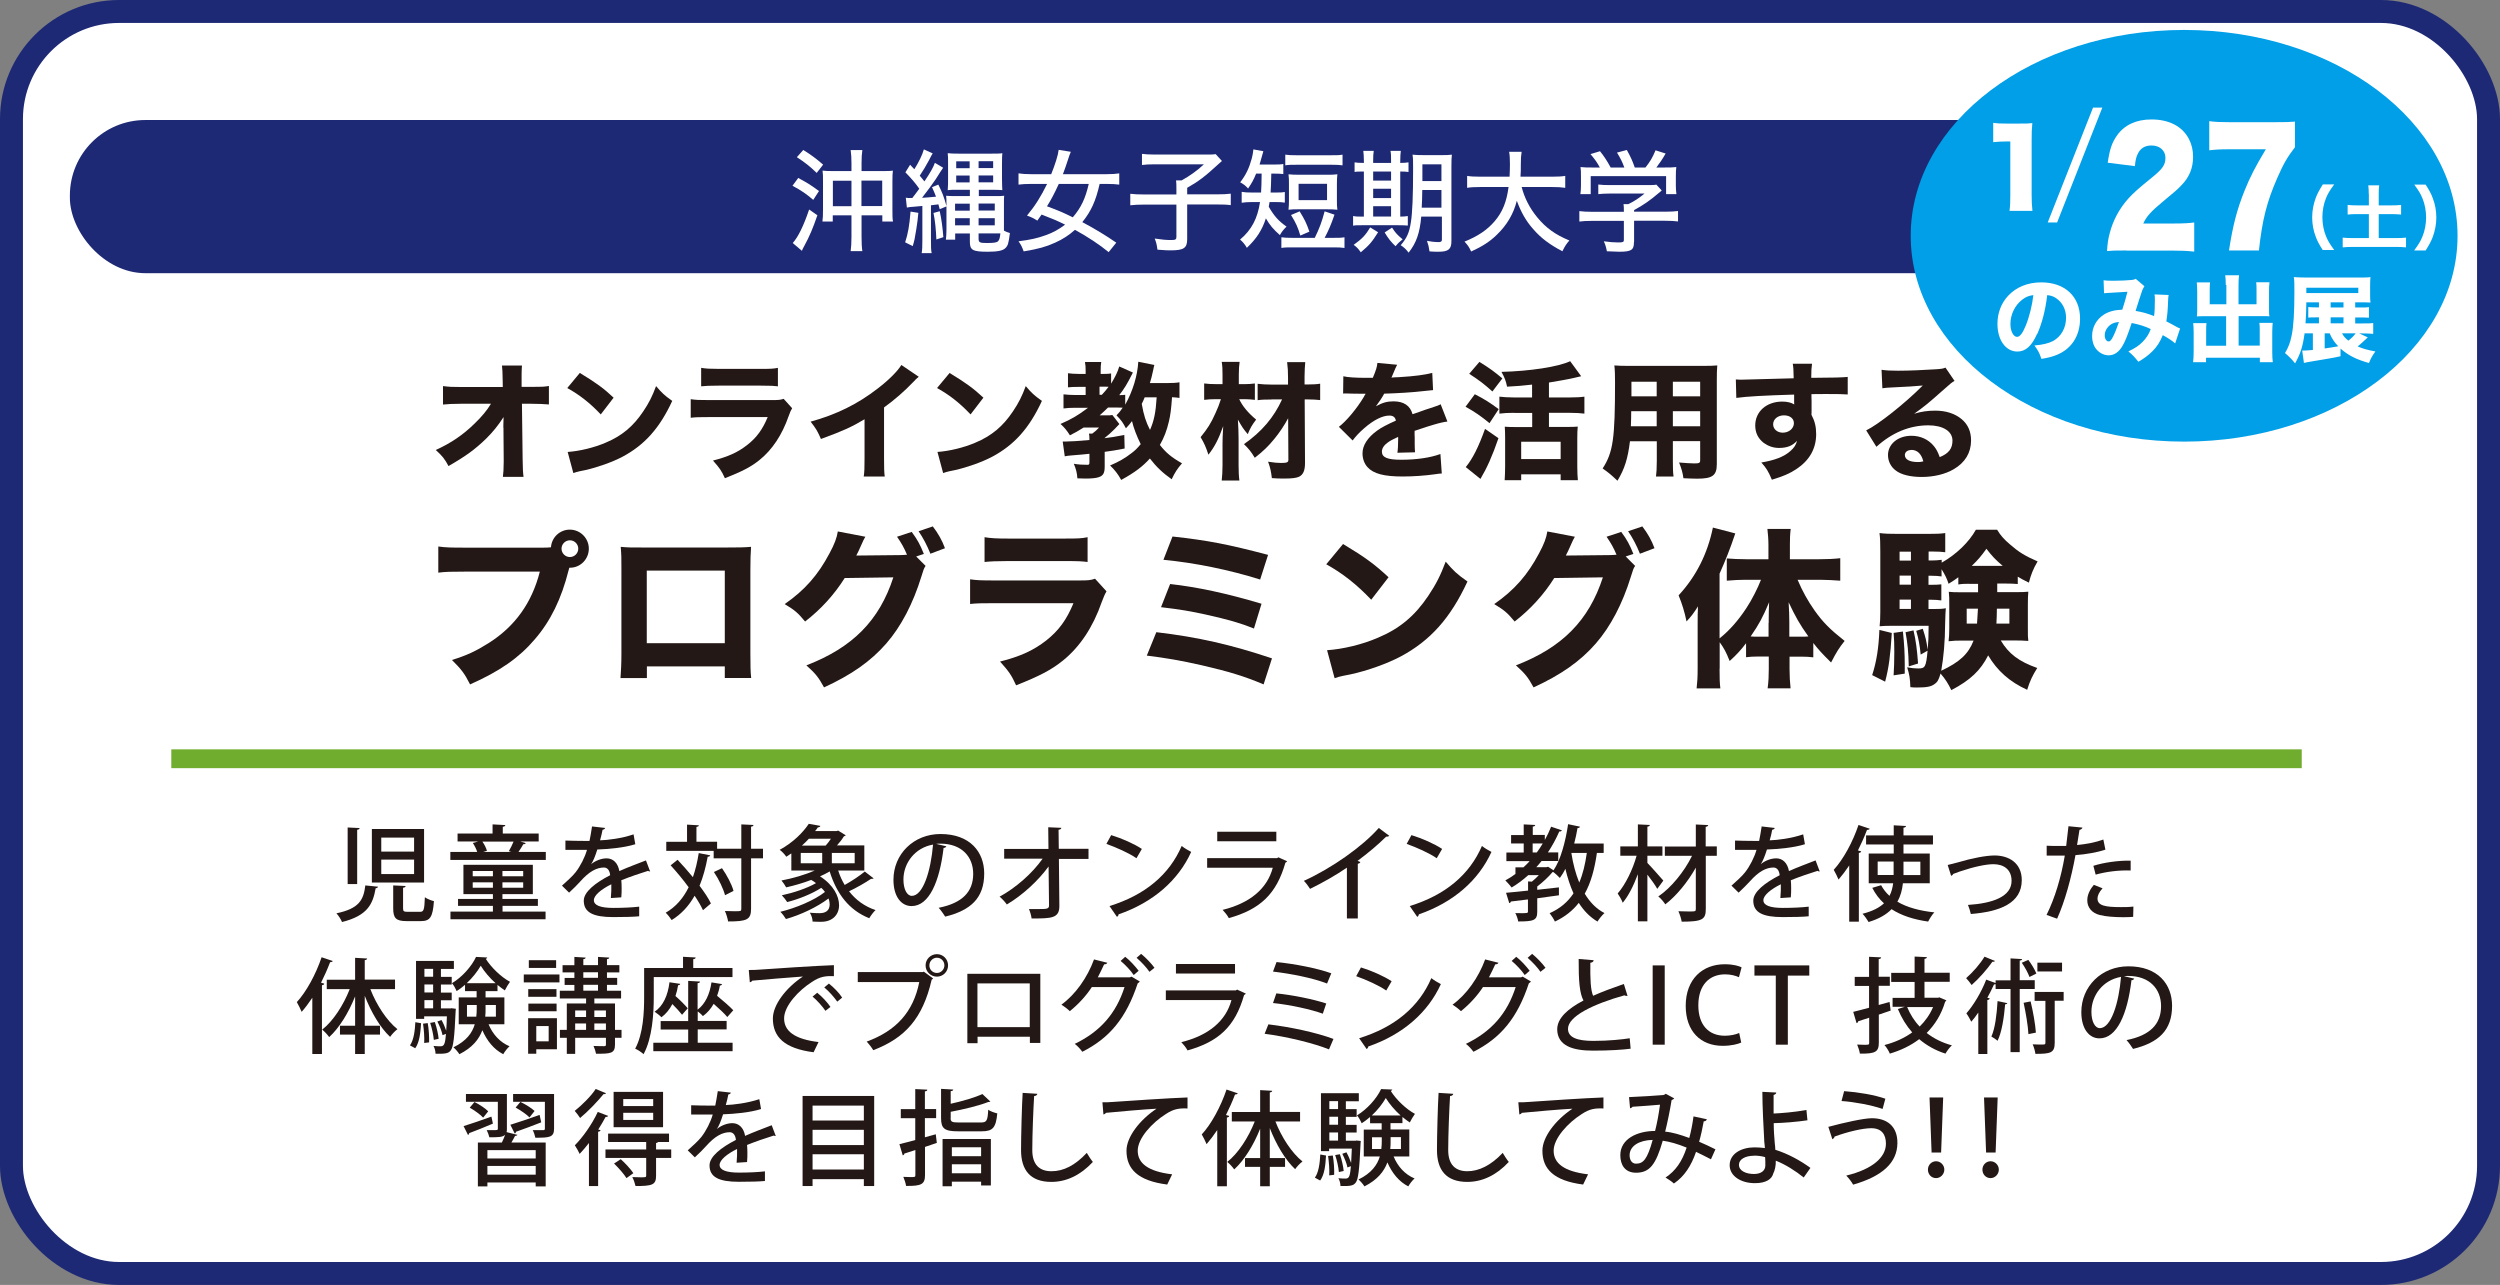 <?xml version="1.0" encoding="UTF-8"?><svg id="_レイヤー_2" xmlns="http://www.w3.org/2000/svg" viewBox="0 0 217.89 111.99"><rect x="0" y="0" width="217.89" height="111.99" fill="#808080" stroke="none"/><defs><style>.cls-1{fill:#1d2975;}.cls-1,.cls-2,.cls-3,.cls-4{stroke-width:0px;}.cls-2{fill:#231815;}.cls-3,.cls-5{fill:#fff;}.cls-6{fill:none;stroke:#70ac2e;stroke-width:1.64px;}.cls-5{stroke:#1d2975;stroke-width:2px;}.cls-4{fill:#009fe8;}</style></defs><g id="_参加団体"><rect class="cls-5" x="1" y="1" width="215.89" height="109.99" rx="9.38" ry="9.38"/><path class="cls-2" d="M43.87,37.29c0-.1,0-.42.02-.94-.46.71-.92,1.29-1.53,1.89-.96.93-1.77,1.52-3.27,2.38-.33-.62-.52-.86-1.11-1.4,1.32-.6,2.37-1.31,3.38-2.3.62-.6,1.07-1.13,1.43-1.73h-2.61c-.83.01-1.09.02-1.57.07v-1.61c.56.07.79.08,1.6.08h3.61s-.01-.6-.01-.6q-.01-.88-.06-1.27h1.74c-.02.32-.03.53-.03.83v1.03h.81c.99,0,1.14-.01,1.57-.08v1.61c-.39-.03-.9-.06-1.53-.06h-.82l.06,4.83c.01.83.03,1.19.08,1.54h-1.8c.04-.32.07-.69.07-1.29v-.24l-.02-2.59v-.16Z"/><path class="cls-2" d="M50.53,32.5c1.43.87,2.07,1.33,2.95,2.16l-1.12,1.46c-.92-.98-1.85-1.71-2.92-2.3l1.09-1.31ZM49.48,39.39c1.02-.07,2.29-.37,3.31-.81,1.41-.59,2.4-1.42,3.27-2.72.5-.74.8-1.34,1.12-2.21.52.61.72.8,1.41,1.29-1.1,2.38-2.41,3.84-4.34,4.87-.89.47-2.17.92-3.23,1.16q-.28.06-.49.1c-.26.06-.32.08-.56.16l-.49-1.82Z"/><path class="cls-2" d="M60.19,34.79c.48.07.69.08,1.68.08h5.35c.64,0,.76-.01,1.08-.11l.74.82c-.12.2-.17.31-.31.7-.57,1.63-1.42,2.91-2.52,3.8-.75.61-1.51,1-3.03,1.6-.3-.66-.46-.89-1.04-1.54,1.34-.34,2.19-.73,3.01-1.38.81-.64,1.31-1.33,1.76-2.41h-5.05c-.91,0-1.24.01-1.66.06v-1.61ZM61.12,32.06c.4.07.77.09,1.53.09h3.64c.9,0,1.11-.01,1.51-.09v1.61c-.38-.04-.54-.06-1.49-.06h-3.7c-.71,0-1.16.02-1.5.06v-1.61Z"/><path class="cls-2" d="M80.07,32.84c-.23.2-.26.22-.42.4-.84.88-1.69,1.61-2.6,2.27v4.38c0,.89.01,1.27.06,1.64h-1.83c.06-.42.07-.7.07-1.61v-3.38c-1.16.69-1.79.98-3.8,1.72-.3-.69-.43-.91-.9-1.51,2.24-.62,4.1-1.53,5.85-2.89.98-.75,1.72-1.5,2.06-2.05l1.52,1.03Z"/><path class="cls-2" d="M82.75,32.5c1.43.87,2.07,1.33,2.96,2.16l-1.12,1.46c-.92-.98-1.85-1.71-2.92-2.3l1.09-1.31ZM81.7,39.39c1.02-.07,2.29-.37,3.31-.81,1.41-.59,2.4-1.42,3.27-2.72.5-.74.8-1.34,1.12-2.21.52.61.72.8,1.41,1.29-1.1,2.38-2.41,3.84-4.34,4.87-.89.47-2.17.92-3.23,1.16q-.28.06-.49.1c-.25.06-.32.08-.55.16l-.49-1.82Z"/><path class="cls-2" d="M102.79,34.68c-.2-.03-.32-.04-.64-.06-.08,1.08-.13,1.51-.28,2.14-.18.77-.41,1.37-.78,2.02.51.66,1.02,1.09,1.93,1.6-.41.47-.63.81-.9,1.39-.76-.53-1.36-1.1-1.9-1.81-.64.71-1.32,1.22-2.5,1.87-.27-.5-.6-.92-.97-1.26.79-.34,1.31-.64,1.9-1.1.29-.22.49-.42.77-.76-.34-.68-.62-1.41-.76-2.01-.19.25-.28.37-.53.63-.26-.5-.4-.7-.82-1.13.26-.27.34-.38.54-.67-.2-.01-.29-.01-.44-.01h-.84c-.23.23-.46.44-.73.68h.51c.36,0,.47,0,.6-.03l.61.79s-.02.02-.07.07c-.01.01-.2.2-.34.36-.25.25-.53.51-.87.78v.02c.56-.07.89-.12,1.71-.28l.03,1.18c-.8.16-1.08.2-1.74.29v1.29c0,.56-.13.79-.52.92-.23.08-.63.12-1.13.12-.16,0-.34-.01-.73-.02-.03-.46-.11-.79-.31-1.27.4.07.77.09,1.18.09.14,0,.18-.03.18-.22v-.74q-.51.06-1.53.14c-.25.02-.44.04-.62.08l-.18-1.29h.3c.4,0,1.03-.04,2.03-.13,0-.3-.01-.4-.04-.56h.29c.26-.19.37-.29.59-.53h-1.34c-.46.29-.76.46-1.2.68-.28-.44-.47-.67-.82-.99.98-.43,1.46-.71,2.4-1.41h-1.1c-.39,0-.77.02-1.04.06v-1.23c.29.03.67.06,1.08.06h.85v-.71h-.62c-.41,0-.66.01-.92.04v-1.23c.24.03.56.06.94.06h.6v-.26c0-.33-.01-.53-.06-.78h1.42c-.04.22-.05.42-.05.79v.25h.28c.28,0,.46-.01.63-.04v.89c.34-.56.58-1.03.71-1.5l1.19.53c-.53,1.05-.71,1.34-1.19,1.97.28,0,.39-.01.52-.03v.86c.66-1.18,1.07-2.53,1.14-3.74l1.4.28c-.04.18-.07.24-.1.44-.13.59-.16.71-.29,1.14h1.44c.53,0,.87-.02,1.14-.07v1.39ZM96.03,34.41c.27-.29.38-.42.59-.7-.14-.01-.21-.01-.3-.01h-.49v.71h.2ZM99.77,34.62c-.09.22-.13.32-.26.58.17.97.36,1.57.72,2.27.36-.82.5-1.54.58-2.84h-1.04Z"/><path class="cls-2" d="M108,34.78c.29.62.77,1.2,1.48,1.79-.38.5-.5.72-.73,1.27-.37-.43-.52-.66-.86-1.27.04.7.06,1.11.06,1.67v2.3c0,.51.02.97.07,1.34h-1.54c.04-.37.07-.82.07-1.34v-1.86c0-.41.01-.68.06-1.54-.43,1.2-.76,1.81-1.29,2.49-.2-.63-.38-1.03-.68-1.53.61-.75.9-1.21,1.29-2.08.22-.48.32-.74.48-1.23h-.42c-.41,0-.73.02-1.04.06v-1.43c.32.04.61.06,1.1.06h.5v-.83c0-.46-.01-.76-.07-1.11h1.56c-.04.32-.07.62-.07,1.1v.84h.52c.32,0,.59-.02.88-.06v1.43c-.27-.03-.59-.06-.86-.06h-.49ZM110.82,34.82c-.54,0-.9.01-1.21.06v-1.43c.34.04.71.07,1.23.07h1.42v-.59c0-.56-.02-.9-.08-1.37h1.58c-.03.37-.06.75-.06,1.24v.71h.23c.49,0,.86-.02,1.13-.07v1.43c-.27-.03-.64-.06-1.13-.06h-.22l.03,5.53c0,.68-.16,1.03-.52,1.21-.24.11-.6.16-1.36.16-.38,0-.59-.01-1.01-.04-.07-.57-.13-.89-.33-1.43.49.08.84.11,1.13.11.53,0,.64-.06.64-.28l-.02-3.62c-.31.59-.77,1.28-1.21,1.81-.51.63-.97,1.07-1.7,1.64-.31-.52-.52-.78-.94-1.19,1.54-1.08,2.6-2.32,3.32-3.9h-.93Z"/><path class="cls-2" d="M117.06,32.79c.41.1,1.12.14,2.03.14h.56c.28-.67.36-.93.4-1.3l1.72.16q-.08.12-.41.92c-.04.1-.04.11-.09.2.17-.02.2-.02.69-.04,1.32-.08,2.23-.2,2.87-.37l.07,1.5q-.34.03-.88.09c-.81.1-2.25.19-3.38.22-.21.39-.37.62-.72,1.1.58-.32.98-.43,1.53-.43.9,0,1.46.38,1.66,1.12.1-.03.3-.1.59-.2.43-.16.49-.18.99-.34.63-.21.68-.22.87-.33l.59,1.51c-.32.04-.69.12-1.25.29q-.27.07-1.61.52v.37s.01.2.01.2v.56c0,.33.01.52.03.74l-1.54.04c.04-.21.07-.7.07-1.29,0-.01,0-.04-.01-.09-.46.21-.68.33-.89.48-.34.24-.52.52-.52.8,0,.51.48.71,1.69.71,1.34,0,2.54-.18,3.41-.5l.12,1.7c-.21.01-.25.01-.56.06-.93.13-1.92.2-2.85.2-1.63,0-2.55-.24-3.07-.82-.28-.31-.43-.74-.43-1.2,0-.69.44-1.38,1.29-1.99.37-.27.86-.52,1.62-.86-.06-.3-.24-.44-.57-.44-.6,0-1.36.38-2.19,1.1-.46.4-.73.7-1.01,1.07l-1.2-1.19c.62-.46,1.59-1.61,2.17-2.6.1-.19.11-.2.17-.28-.62,0-.71,0-1.03-.01-.21-.01-.39-.01-.42-.01-.1,0-.17,0-.19-.01h-.16s-.1,0-.17.01l.02-1.5Z"/><path class="cls-2" d="M128.54,34.36c.84.43,1.31.73,2.08,1.3l-.8,1.22c-.79-.64-1.26-.97-2.09-1.43l.81-1.09ZM130.6,38.19c-.54,1.57-1,2.59-1.57,3.55l-1.28-1.03c.6-.73,1.11-1.74,1.68-3.33l1.17.81ZM128.94,31.54c.96.6,1.24.81,2,1.44l-.87,1.14c-.71-.64-1.16-.99-2.02-1.54l.89-1.04ZM131.96,35.98c-.49,0-.9.02-1.28.07v-1.48c.36.04.73.07,1.27.07h1.58v-1.12c-.89.1-1.24.13-2.18.18-.11-.52-.21-.79-.49-1.29,2.47-.06,4.96-.44,5.99-.93l.96,1.31q-.21.06-.6.14c-.38.1-1.58.31-2.21.41v1.3h1.81c.54,0,.94-.02,1.28-.07v1.48c-.32-.04-.73-.07-1.28-.07h-1.81v1.23h1.61c.4,0,.71-.01.9-.03-.03.28-.04.61-.04.99v2.51c0,.45.02.87.05,1.17h-1.5v-.51h-3.44v.51h-1.44c.02-.3.04-.79.04-1.18v-2.54c0-.34-.01-.67-.03-.94.27.02.5.03.91.03h1.48v-1.23h-1.57ZM132.58,40.01h3.44v-1.51h-3.44v1.51Z"/><path class="cls-2" d="M145.8,40.16c0,.68.01,1.01.06,1.37h-1.53c.04-.34.07-.67.07-1.36v-1.71h-2.34c-.18,1.5-.47,2.42-1.09,3.44-.59-.56-.77-.7-1.29-1.07.91-1.41,1.08-2.58,1.08-7.51,0-.64-.01-1.05-.06-1.47.41.03.7.04,1.3.04h6.34c.67,0,.98-.01,1.33-.04-.03.36-.04.68-.04,1.33v7.28c0,.98-.38,1.26-1.7,1.26-.31,0-.87-.02-1.21-.04-.07-.5-.16-.82-.38-1.37.51.04.99.08,1.32.08.43,0,.52-.04.52-.27v-1.67h-2.38v1.7ZM142.17,35.84c0,.48-.01.72-.03,1.31h2.25v-1.31h-2.22ZM144.39,33.27h-2.2v1.27h2.2v-1.27ZM148.18,34.54v-1.27h-2.38v1.27h2.38ZM145.8,37.15h2.38v-1.31h-2.38v1.31Z"/><path class="cls-2" d="M151.26,33.07c.27.02.38.02.58.02.25,0,1.36-.03,4.49-.12-.02-.83-.02-.89-.08-1.27h1.68c-.06.48-.06.5-.07,1.23,1.88-.01,2.73-.03,3.18-.08v1.53c-.47-.03-.73-.04-1.92-.04-.59,0-.68,0-1.24.01v.26s.01.37.01.37v.91s-.01.12-.01.26c.29.55.41,1.04.41,1.68,0,1.28-.59,2.31-1.75,3.07-.56.37-1.12.61-2.11.91-.32-.75-.47-1-.92-1.5,1.18-.2,1.96-.5,2.51-.98.34-.29.52-.56.6-.91-.39.43-.87.62-1.57.62-.5,0-.94-.16-1.33-.44-.5-.39-.74-.89-.74-1.52,0-1.21.98-2.08,2.36-2.08.43,0,.79.09,1.04.25t-.01-.18v-.68c-2.64.08-4.09.16-5.04.29l-.04-1.6ZM154.54,36.98c0,.42.36.73.84.73.54,0,.97-.37.97-.83,0-.4-.34-.68-.87-.68s-.94.33-.94.78Z"/><path class="cls-2" d="M163.99,32.23c.41.06.78.08,1.44.08.96,0,2.33-.06,3.37-.13.43-.03.57-.06.76-.14l.79,1.16c-.23.13-.25.13-1.11.9-1.16,1.03-1.51,1.32-2.41,1.96.63-.19,1.19-.27,1.83-.27.94,0,1.72.25,2.32.75.54.46.81,1.07.81,1.84,0,1.08-.52,1.94-1.52,2.52-.74.43-1.72.67-2.79.67-.97,0-1.79-.2-2.25-.56-.43-.32-.68-.81-.68-1.35,0-.96.87-1.68,2.04-1.68.79,0,1.49.32,1.96.9.22.27.34.5.51.96.79-.32,1.11-.75,1.11-1.44,0-.81-.82-1.33-2.1-1.33-1.63,0-3.16.63-4.53,1.87l-.89-1.43c1.04-.5,3.37-2.34,4.93-3.91-.91.08-1.1.09-2.73.17-.36.02-.46.02-.79.07l-.07-1.58ZM166.58,39.22c-.33,0-.56.18-.56.44,0,.39.42.61,1.14.61.17,0,.21,0,.47-.06-.17-.66-.53-1-1.05-1Z"/><path class="cls-2" d="M47.38,47.73c.18,0,.36,0,.64-.03.06-.87.78-1.54,1.64-1.54.92,0,1.66.75,1.66,1.66s-.73,1.66-1.64,1.66h-.06l-.06.21c-.63,2.51-1.58,4.45-2.96,6.04-1.37,1.61-3.06,2.78-5.63,3.92-.49-.96-.73-1.28-1.58-2.13,1.3-.4,2.12-.79,3.21-1.48,2.3-1.46,3.76-3.51,4.45-6.22h-6.54c-1.22,0-1.7.01-2.31.09v-2.28c.64.09,1.1.1,2.34.1h6.83ZM48.94,47.82c0,.4.33.73.73.73s.73-.33.73-.73-.33-.73-.73-.73-.73.33-.73.73Z"/><path class="cls-2" d="M56.38,58.07v1.03h-2.3c.04-.58.08-1.21.08-2.1v-7.37c0-1.06,0-1.24-.06-1.97.61.06.85.06,2.15.06h6.97c1.25,0,1.63-.01,2.24-.06-.04.52-.06,1.18-.06,2.04v7.21c0,1.08.01,1.66.07,2.18h-2.3v-1.01h-6.79ZM63.17,49.73h-6.8v6.33h6.8v-6.33Z"/><path class="cls-2" d="M80.67,49.32c-.15.22-.19.36-.37.94-.72,2.34-1.76,4.34-3.06,5.83-1.34,1.54-3.04,2.73-5.42,3.82-.49-.9-.75-1.21-1.54-1.92,4.03-1.55,6.36-3.91,7.58-7.67l-4.24.06c-.91,1.45-2.07,2.72-3.45,3.79-.63-.76-.9-.99-1.78-1.52,1.75-1.21,2.92-2.55,3.91-4.43.43-.79.64-1.36.72-1.9l2.4.46c-.07.1-.22.4-.43.89-.13.3-.19.42-.36.75l3.88-.04c.16,0,.31-.02.54-.03-.25-.6-.48-1.01-.87-1.57l1.28-.42c.51.69.73,1.1,1.06,1.92l-.67.22.81.81ZM81.3,45.88c.48.63.81,1.22,1.06,1.9l-1.27.48c-.3-.75-.64-1.39-1.03-1.96l1.24-.42Z"/><path class="cls-2" d="M84.55,50.49c.64.09.93.1,2.25.1h7.19c.87,0,1.01-.01,1.45-.15l1,1.1c-.16.27-.22.42-.42.94-.76,2.19-1.91,3.91-3.39,5.1-1.02.82-2.03,1.34-4.07,2.15-.4-.88-.61-1.19-1.4-2.07,1.81-.46,2.94-.99,4.04-1.85,1.09-.87,1.76-1.79,2.36-3.24h-6.79c-1.22,0-1.67.01-2.22.07v-2.16ZM85.81,46.82c.54.09,1.03.12,2.06.12h4.89c1.21,0,1.49-.01,2.03-.12v2.16c-.51-.06-.73-.08-2-.08h-4.97c-.96,0-1.55.03-2.01.08v-2.16Z"/><path class="cls-2" d="M100.79,55.1c3.64.43,6.51,1.09,10.07,2.28l-.73,2.27c-1.64-.7-3.06-1.13-5.4-1.67-1.85-.42-3.09-.63-4.78-.84l.83-2.04ZM101.98,50.9c2.4.27,4.92.81,7.97,1.72l-.66,2.16c-1.19-.48-2.24-.78-4.21-1.22-1.27-.28-2.25-.45-3.89-.64l.79-2.01ZM102.19,46.76c3.09.34,4.8.67,8.33,1.6l-.69,2.15c-2.7-.85-5.7-1.46-8.43-1.72l.79-2.03Z"/><path class="cls-2" d="M117.05,47.41c1.93,1.16,2.78,1.79,3.97,2.9l-1.51,1.96c-1.24-1.31-2.49-2.3-3.92-3.09l1.46-1.76ZM115.65,56.67c1.37-.09,3.07-.49,4.45-1.09,1.89-.79,3.22-1.91,4.39-3.66.67-1,1.08-1.81,1.51-2.97.7.82.97,1.08,1.9,1.73-1.48,3.19-3.24,5.16-5.83,6.54-1.19.63-2.91,1.24-4.34,1.55q-.37.08-.66.13c-.34.07-.43.1-.75.21l-.66-2.45Z"/><path class="cls-2" d="M142.51,49.32c-.15.22-.19.36-.37.94-.72,2.34-1.76,4.34-3.06,5.83-1.34,1.54-3.04,2.73-5.42,3.82-.49-.9-.75-1.21-1.54-1.92,4.03-1.55,6.36-3.91,7.58-7.67l-4.24.06c-.91,1.45-2.07,2.72-3.45,3.79-.63-.76-.9-.99-1.78-1.52,1.75-1.21,2.92-2.55,3.91-4.43.43-.79.64-1.36.72-1.9l2.4.46c-.07.1-.22.4-.43.89-.13.3-.19.42-.36.75l3.88-.04c.16,0,.31-.02.54-.03-.25-.6-.48-1.01-.87-1.57l1.28-.42c.51.69.73,1.1,1.06,1.92l-.67.22.81.81ZM143.14,45.88c.48.63.81,1.22,1.06,1.9l-1.27.48c-.3-.75-.64-1.39-1.03-1.96l1.24-.42Z"/><path class="cls-2" d="M149.87,58.28c0,.79.01,1.24.07,1.72h-2.07c.06-.54.09-.96.09-1.73v-3.81c0-.82,0-1.01.03-1.61-.37.58-.58.87-1,1.31-.16-.81-.4-1.57-.69-2.27,1.54-1.67,2.52-3.63,2.99-5.91l1.95.51c-.43,1.3-.87,2.39-1.37,3.51v5.64c.87-.7,1.61-1.54,2.33-2.63.48-.72,1-1.75,1.28-2.48h-1.37c-.46,0-1.04.03-1.61.08v-1.94c.48.04,1.08.07,1.67.07h1.96v-1.24c0-.48-.04-.97-.09-1.4h2.03c-.06.48-.07.89-.07,1.4v1.24h2.58c.69,0,1.28-.03,1.81-.09v1.96c-.58-.04-1.19-.08-1.75-.08h-1.97c.42.99.89,1.84,1.49,2.69.72,1.01,1.31,1.61,2.61,2.64-.46.57-.73,1-1.18,1.88-.79-.78-1.1-1.12-1.55-1.7v1.25c-.33-.04-.61-.06-1.04-.06h-1.03v1.09c0,.58.03,1.13.09,1.67h-2c.08-.58.1-1.12.1-1.69v-1.08h-.98c-.37,0-.69.02-1,.06v-1.22c-.43.57-.82,1-1.43,1.55-.33-.82-.48-1.09-.87-1.64v2.3ZM154.15,54.31c0-.78.02-1.45.04-1.82-.57,1.34-.85,1.87-1.61,2.98.24.02.36.02.64.02h.92v-1.18ZM156.95,55.49c.3,0,.43,0,.66-.02-.76-1.06-1.13-1.73-1.72-2.98.04.73.06,1.16.06,1.75v1.25h1Z"/><path class="cls-2" d="M164.88,55.17c-.12,1.94-.25,3-.58,4.24l-1.13-.57c.37-1.12.57-2.36.63-3.94l1.09.27ZM174.07,51.61h1.52c.66,0,.88-.01,1.19-.04-.03.33-.04.69-.04,1.09v2.1c0,.63,0,.81.04,1.1-.43-.03-.75-.04-1.16-.04h-1.24c.69,1.16,1.57,1.83,3.18,2.4-.4.63-.64,1.12-.88,1.9-1.52-.69-2.61-1.66-3.4-3-.66,1.31-1.55,2.16-3.21,3.03-.27-.57-.52-.96-.94-1.45-.15.52-.25.73-.51.91-.31.24-.7.31-1.57.31-.16,0-.28,0-.55-.03-.02-.72-.09-1.15-.28-1.73.39.07.66.1.96.1.61,0,.69-.13.82-1.55l-.6.34c-.09-.87-.19-1.4-.39-2.07l.57-.18c.27.83.31,1.03.43,1.83.06-.72.08-1.12.08-2.09h-3.06c-.51,0-.9.01-1.21.04.04-.33.06-.73.06-1.24v-5.28c0-.78-.01-1.13-.07-1.6.51.06.85.07,1.58.07h2.7c.73,0,.98-.01,1.45-.07v1.67c-.33-.04-.61-.06-1.09-.06h-.36v.78h.24c.34,0,.58-.02.9-.06v.25c1.27-.72,2.37-1.78,2.98-2.87h1.85c.31.51.61.85,1.16,1.31.72.63,1.25.96,2.37,1.45-.39.66-.58,1.15-.76,1.85-.49-.24-.66-.33-.97-.52v.64c-.34-.03-.63-.04-1-.04h-.79v.73ZM165.85,55.04c.12,1.13.16,1.94.16,2.92v.75l-.97.15c.04-.82.06-1.18.06-2.04,0-.73-.01-.99-.06-1.66l.81-.12ZM166.55,48.08h-.99v.78h.99v-.78ZM166.55,50.17h-.99v.79h.99v-.79ZM165.56,52.26v.81h.99v-.81h-.99ZM166.77,54.93c.21.91.31,1.66.4,2.9l-.81.25c-.03-1.3-.1-1.97-.28-2.98l.69-.16ZM171.61,50.88c-.37,0-.64.01-.93.06v-.63c-.28.21-.43.31-.85.57-.16-.49-.31-.78-.61-1.27v.63c-.28-.04-.55-.06-.9-.06h-.24v.79h.21c.42,0,.61-.01.91-.04v1.4c-.3-.04-.6-.06-.91-.06h-.21v.81h.39c.58,0,.82-.01,1.12-.07-.03.28-.04.67-.06,1.36-.01,1.54-.13,2.9-.34,4.09,1.61-.76,2.36-1.45,2.82-2.63h-.99c-.49,0-.78.01-1.19.06.04-.37.06-.61.06-1.12v-2.1c0-.54,0-.7-.04-1.09.33.04.55.04,1.19.04h1.36v-.73h-.79ZM171.41,53.05v1.3h.9c.03-.42.04-.72.08-1.3h-.97ZM174.55,49.32c-.61-.52-.9-.81-1.42-1.49-.48.66-.7.93-1.28,1.49h2.7ZM174.04,53.05c-.01.58-.01.73-.04,1.3h1.13v-1.3h-1.09Z"/><path class="cls-2" d="M32.95,77.28c-.02.07-.09.13-.21.14-.24,1.36-.69,2.38-2.93,2.94-.09-.23-.32-.58-.49-.76,2-.41,2.37-1.19,2.52-2.43l1.1.11ZM30.3,72.12l1.04.05c0,.08-.06.13-.21.15v4.73h-.83v-4.94ZM32.41,72.25h4.55v4.67h-4.55v-4.67ZM33.23,73v1.22h2.86v-1.22h-2.86ZM33.23,74.92v1.26h2.86v-1.26h-2.86ZM34.27,77.17l1.08.05c0,.08-.07.14-.22.15v1.78c0,.27.05.32.41.32h1.07c.32,0,.38-.16.42-1.27.18.14.55.28.79.34-.1,1.39-.33,1.74-1.14,1.74h-1.25c-.93,0-1.16-.27-1.16-1.12v-2Z"/><path class="cls-2" d="M45.82,73.49c-.03.06-.1.09-.21.09-.11.2-.27.45-.42.67h2.38v.7h-8.32v-.7h2.34c-.07-.24-.23-.55-.38-.78l.47-.13h-1.8v-.69h3.05v-.8l1.11.06c0,.07-.06.13-.22.15v.59h3.13v.69h-1.6l.46.14ZM43.8,78.95v.5h3.75v.67h-8.29v-.67h3.7v-.5h-3.04v-.6h3.04v-.42h-2.57v-2.56h6.05v2.56h-2.65v.42h3.09v.6h-3.09ZM41.2,75.91v.46h1.76v-.46h-1.76ZM41.2,77.37h1.76v-.47h-1.76v.47ZM44.56,74.25c-.07-.03-.14-.05-.21-.07.14-.23.3-.56.41-.83h-2.72c.18.24.34.58.4.8l-.32.1h2.44ZM45.6,76.37v-.46h-1.81v.46h1.81ZM45.6,77.37v-.47h-1.81v.47h1.81Z"/><path class="cls-2" d="M56.68,75.95s-.04,0-.05,0c-.05,0-.11-.02-.15-.05-.68.21-1.62.53-2.33.82.02.2.03.42.03.68s0,.51-.03.81l-.91.06c.04-.39.05-.89.04-1.2-.85.42-1.52.95-1.52,1.39s.56.67,1.69.67c.83,0,1.68-.04,2.26-.11v.84c-.5.05-1.28.07-2.27.07-1.73,0-2.56-.4-2.56-1.43,0-.76.99-1.55,2.3-2.22-.04-.41-.23-.67-.54-.67-.63,0-1.29.34-2.06,1.21-.23.26-.58.61-.98.98l-.62-.61c.42-.38.9-.8,1.19-1.17.4-.51.81-1.3.99-1.95h-.42c-.36,0-1,0-1.46,0v-.81c.53.02,1.17.03,1.55.03h.55c.08-.4.15-.78.22-1.26l1.14.13c-.02.09-.1.14-.22.16-.06.33-.14.62-.22.92.67-.02,1.86-.16,2.92-.52l.15.86c-.99.31-2.3.42-3.31.46-.18.58-.37,1.04-.54,1.28h0c.36-.3.89-.51,1.35-.51.56,0,.99.4,1.11,1.11.73-.33,1.63-.66,2.32-.93l.35.93Z"/><path class="cls-2" d="M59.05,74.93c.43.46.9.98,1.34,1.52.22-.63.39-1.34.51-2.1l1,.2c-.02.07-.09.12-.22.12-.17.93-.4,1.77-.71,2.53.42.56.78,1.09.99,1.54l-.69.59c-.17-.37-.42-.8-.73-1.26-.5.88-1.15,1.6-2,2.12-.11-.18-.36-.49-.52-.64.88-.51,1.53-1.26,2-2.22-.49-.67-1.05-1.34-1.57-1.91l.61-.49ZM66.5,73.98v.83h-1.04v4.39c0,.96-.37,1.11-2,1.11-.04-.25-.16-.66-.28-.91.33,0,.62.02.86.02.53,0,.57,0,.57-.22v-4.39h-2.41v-.65h-4.13v-.79h1.81v-1.5l1.03.06c0,.07-.06.12-.21.14v1.29h1.8v.61h2.11v-2.12l1.06.05c0,.08-.06.13-.21.15v1.92h1.04ZM62.92,75.66c.43.61.87,1.44,1.01,1.99l-.74.37c-.14-.54-.54-1.39-.97-2.02l.7-.33Z"/><path class="cls-2" d="M73.06,75.89c.14.44.33.86.56,1.24.61-.34,1.31-.8,1.75-1.17l.78.6s-.14.06-.24.04c-.48.33-1.27.78-1.91,1.08.58.75,1.35,1.32,2.31,1.64-.18.16-.42.49-.55.71-1.76-.7-2.84-2.13-3.45-4.08-.25.15-.54.3-.84.43,1.17.75,1.66,1.73,1.66,2.52s-.54,1.44-1.55,1.44c-.22,0-.48,0-.76-.02,0-.23-.09-.55-.24-.77.32.03.63.04.85.04.53,0,.88-.23.88-.77,0-.15-.03-.33-.1-.51-1.02.77-2.47,1.44-3.71,1.79-.11-.19-.33-.48-.49-.63,1.35-.33,2.95-.99,3.89-1.73-.09-.13-.19-.24-.32-.36-.82.53-2,1-2.97,1.24-.11-.17-.32-.44-.47-.59,1-.21,2.2-.61,2.98-1.06-.13-.1-.26-.19-.42-.28-.7.27-1.47.49-2.18.65-.08-.15-.28-.45-.41-.6.96-.18,2.04-.49,2.91-.87h-2.05v-1.49c-.14.1-.29.2-.44.29-.13-.2-.39-.48-.58-.6,1.18-.64,2.05-1.53,2.54-2.27l1.01.18c-.03.08-.09.13-.22.13-.07.11-.15.22-.24.32h1.88l.13-.04.66.41c-.03.05-.09.08-.16.09-.14.24-.36.52-.6.79h2.38v2.19h-2.28ZM69.79,74.34v.9h1.87v-.9h-1.87ZM71.96,73.7c.16-.18.33-.39.46-.6h-1.92c-.18.2-.39.4-.61.6h2.08ZM74.49,75.24v-.9h-1.99v.9h1.99Z"/><path class="cls-2" d="M82.48,73.76c-.03.08-.12.14-.24.14-.35,2.96-1.27,5.07-2.79,5.07-.88,0-1.58-.8-1.58-2.29,0-2.24,1.76-3.99,4.1-3.99,2.59,0,3.81,1.58,3.81,3.44,0,2.14-1.17,3.21-3.4,3.76-.14-.21-.34-.52-.57-.77,2.07-.41,3.01-1.4,3.01-2.96,0-1.47-.98-2.63-2.86-2.63-.13,0-.24,0-.37.02l.89.21ZM81.32,73.61c-1.59.28-2.58,1.62-2.58,3.05,0,.86.32,1.42.73,1.42.98,0,1.66-2.18,1.85-4.47Z"/><path class="cls-2" d="M94.87,74.86h-2.58l.04,4.07c.02,1.12-.7,1.12-2.42,1.12-.03-.24-.13-.6-.23-.82.23,0,.5,0,.73,0,.82,0,1.02,0,1.02-.32l-.04-3.39c-.91,1.25-2.28,2.51-3.64,3.31-.15-.22-.41-.5-.63-.68,1.4-.76,2.84-2.02,3.75-3.31h-3.35v-.85h3.86l-.02-1.89,1.14.05c0,.09-.09.15-.24.17l.02,1.66h2.59v.85Z"/><path class="cls-2" d="M96.86,72.79c.92.28,2,.76,2.66,1.2l-.47.81c-.65-.45-1.73-.93-2.62-1.25l.42-.77ZM96.69,78.97c3.12-.96,5.23-2.75,6.3-5.24.26.21.57.38.83.52-1.12,2.47-3.31,4.4-6.33,5.44,0,.09-.07.18-.14.22l-.65-.94Z"/><path class="cls-2" d="M112.18,75.07c-.04.05-.08.09-.15.12-.78,2.75-2.22,4.07-4.93,4.83-.11-.22-.36-.53-.54-.72,2.36-.58,3.88-1.83,4.37-3.67h-5.72v-.84h6.1l.11-.07.77.35ZM111.24,73.32h-5.15v-.83h5.15v.83Z"/><path class="cls-2" d="M121.1,72.84s-.11.08-.2.08c-.03,0-.05,0-.09,0-.7.7-1.63,1.47-2.49,2.11.08.04.19.08.24.1-.02.07-.1.14-.22.15v4.77h-.95v-4.43c-.88.61-2.1,1.31-3.21,1.85-.13-.21-.36-.52-.54-.7,2.41-1.09,5.11-2.99,6.53-4.61l.92.69Z"/><path class="cls-2" d="M123.03,72.79c.92.28,2,.76,2.66,1.2l-.47.81c-.65-.45-1.73-.93-2.62-1.25l.42-.77ZM122.86,78.97c3.12-.96,5.23-2.75,6.3-5.24.26.21.57.38.83.52-1.12,2.47-3.31,4.4-6.33,5.44,0,.09-.07.18-.14.22l-.65-.94Z"/><path class="cls-2" d="M139.76,74.34h-.58c-.2,1.4-.52,2.58-1.06,3.55.44.73,1,1.32,1.72,1.69-.2.17-.47.51-.61.74-.67-.4-1.2-.95-1.63-1.63-.53.68-1.21,1.22-2.08,1.63-.09-.2-.32-.56-.46-.73.9-.4,1.58-.97,2.08-1.73-.29-.64-.52-1.35-.71-2.14-.14.3-.31.57-.48.8-.13-.14-.39-.39-.58-.52,0,0-.03,0-.05,0-.33.4-.85.89-1.34,1.26v.29c.61-.06,1.26-.14,1.89-.21v.69c-.62.09-1.27.18-1.89.26v1.17c0,.75-.3.85-1.66.85-.03-.22-.14-.52-.25-.73,1.1.03,1.1,0,1.1-.14v-1.05c-.56.07-1.08.14-1.48.18-.03.08-.08.14-.15.14l-.28-.9c.51-.04,1.18-.11,1.92-.19v-.8l.33.02c.21-.16.42-.37.61-.57h-.92c-.45.41-.93.77-1.45,1.08-.13-.16-.38-.46-.55-.62.3-.16.6-.35.88-.56v-.58h.7c.19-.17.37-.35.54-.54h-2.03v-.75h1.51v-.79h-1.1v-.73h1.1v-.93l1,.05c0,.07-.06.13-.21.14v.73h1.05v.44c.21-.37.39-.76.55-1.16l.94.32c-.03.07-.12.11-.23.1-.28.64-.61,1.25-.99,1.82h.9v.75h-1.45c-.15.19-.31.37-.46.54h.89l.13-.04.48.31c.62-.91,1.04-2.48,1.27-4.02l1.04.22c-.03.07-.09.12-.22.12-.08.45-.17.91-.29,1.35h2.57v.8ZM133.59,74.3h.35c.18-.25.36-.51.52-.79h-.88v.79ZM136.96,74.34v.04c.14.91.37,1.77.68,2.54.32-.74.52-1.6.66-2.58h-1.34Z"/><path class="cls-2" d="M143.58,75.21c.31.31,1.18,1.3,1.39,1.54l-.53.72c-.17-.32-.53-.81-.86-1.24v4.07h-.83v-4.11c-.36.98-.83,1.91-1.32,2.49-.09-.25-.3-.61-.44-.81.67-.76,1.32-2.09,1.65-3.29h-1.42v-.81h1.53v-1.92l1.04.05c0,.08-.06.13-.21.15v1.72h1.31v.81h-1.31v.61ZM149.63,73.78v.81h-.96v4.62c0,.91-.26,1.12-2.1,1.12-.04-.25-.17-.66-.29-.91.33,0,.66.02.91.02.59,0,.61,0,.61-.23v-3.59c-.7,1.25-1.7,2.47-2.66,3.2-.14-.22-.39-.52-.61-.69,1.11-.74,2.27-2.17,2.94-3.54h-2.37v-.81h2.7v-1.92l1.08.05c-.02.08-.07.14-.22.15v1.71h.96Z"/><path class="cls-2" d="M158.61,75.95s-.04,0-.05,0c-.05,0-.11-.02-.15-.05-.68.21-1.62.53-2.33.82.02.2.03.42.03.68s0,.51-.03.81l-.91.06c.04-.39.05-.89.04-1.2-.85.42-1.52.95-1.52,1.39s.56.67,1.69.67c.83,0,1.68-.04,2.26-.11v.84c-.5.05-1.28.07-2.27.07-1.73,0-2.56-.4-2.56-1.43,0-.76.99-1.55,2.3-2.22-.04-.41-.23-.67-.54-.67-.63,0-1.29.34-2.06,1.21-.24.26-.58.61-.98.98l-.62-.61c.42-.38.9-.8,1.19-1.17.4-.51.81-1.3.99-1.95h-.42c-.36,0-1,0-1.45,0v-.81c.53.02,1.17.03,1.55.03h.55c.08-.4.15-.78.22-1.26l1.14.13c-.02.09-.1.14-.22.16-.06.33-.13.62-.22.92.67-.02,1.86-.16,2.92-.52l.15.86c-.99.31-2.3.42-3.31.46-.18.58-.37,1.04-.54,1.28h0c.36-.3.88-.51,1.35-.51.56,0,.98.4,1.11,1.11.73-.33,1.63-.66,2.32-.93l.35.93Z"/><path class="cls-2" d="M161.17,75.43c-.3.45-.62.87-.93,1.23-.08-.21-.3-.64-.42-.85.82-.89,1.65-2.4,2.16-3.91l.98.33c-.04.07-.11.1-.24.1-.23.61-.5,1.21-.79,1.79l.28.08c0,.07-.07.12-.2.14v5.99h-.84v-4.9ZM168.19,76.98h-2.34c-.06.57-.2,1.11-.48,1.61.83.49,1.92.79,3.22.93-.19.19-.42.56-.54.8-1.28-.18-2.34-.53-3.19-1.08-.44.46-1.08.84-2,1.12-.11-.19-.35-.54-.53-.72.87-.22,1.46-.53,1.87-.91-.42-.38-.75-.82-1.02-1.35l.77-.23c.19.35.43.66.73.93.18-.34.27-.71.32-1.1h-2.13v-2.59h2.18v-.79h-2.41v-.79h2.41v-.88l1.07.06c0,.07-.07.13-.22.15v.67h2.57v.79h-2.57v.79h2.29v2.59ZM163.65,76.26h1.39v-1.17h-1.39v1.17ZM167.37,75.1h-1.47v1.17h1.47v-1.17Z"/><path class="cls-2" d="M169.75,75.39c.19-.04.5-.12.86-.22,1.24-.37,2.48-.61,3.23-.61,1.24,0,2.37.65,2.37,2.15,0,2.02-1.92,2.75-4.44,2.95-.04-.2-.17-.62-.25-.79,2.16-.14,3.8-.72,3.8-2.1,0-1.01-.71-1.45-1.58-1.45-.63,0-1.67.21-2.94.64-.19.07-.42.15-.57.21-.03.08-.1.14-.18.16l-.3-.95Z"/><path class="cls-2" d="M183.51,74.05c-.72.24-1.69.41-2.62.48-.36,1.98-.92,4.03-1.6,5.54l-.92-.33c.72-1.45,1.26-3.23,1.59-5.17-.13,0-.28,0-.41,0-.43,0-.85,0-1.17,0v-.86c.28.02.75.02,1.18.02.16,0,.33,0,.52,0,.07-.54.14-1.17.2-1.72l1.22.12c-.02.1-.14.18-.26.2-.05.36-.13.85-.21,1.32.8-.08,1.62-.23,2.29-.48l.18.89ZM185.91,79.91c-.27.02-.56.03-.86.03-.76,0-1.54-.06-2.04-.19-.72-.18-1.1-.69-1.09-1.3,0-.51.28-.99.57-1.33l.76.3c-.3.33-.44.64-.44.89,0,.63.68.75,2.05.75.36,0,.73,0,1.08-.05l-.02.89ZM182.45,75.46c.91-.29,2.2-.47,3.25-.45v.86c-.99-.04-2.14.1-3.05.36l-.2-.77Z"/><path class="cls-2" d="M29,83.76c-.04.07-.11.1-.23.1-.23.61-.5,1.21-.79,1.79l.28.08c0,.07-.07.12-.2.14v5.99h-.84v-4.9c-.3.45-.61.87-.93,1.23-.08-.21-.3-.64-.42-.85.82-.89,1.65-2.4,2.16-3.91l.98.33ZM34.42,86.21h-2.14c.53,1.37,1.43,2.75,2.36,3.49-.21.15-.49.45-.64.67-.86-.8-1.66-2.16-2.21-3.58v2.61h1.33v.77h-1.33v1.69h-.84v-1.69h-1.32v-.77h1.32v-2.56c-.57,1.43-1.38,2.75-2.26,3.55-.14-.2-.42-.51-.61-.65.95-.74,1.85-2.13,2.4-3.53h-2v-.82h2.47v-1.91l1.05.06c0,.07-.07.13-.21.14v1.7h2.64v.82Z"/><path class="cls-2" d="M36.7,89.17c-.05.83-.14,1.68-.51,2.19l-.46-.25c.33-.46.43-1.26.47-2.02l.5.09ZM39.32,87.87l.41.05c0,.06-.02.15-.02.23-.1,2.29-.2,3.11-.42,3.39-.13.18-.29.3-.94.3-.13,0-.25,0-.39,0,0-.21-.07-.5-.18-.68.28.03.52.03.64.03.33,0,.38-.32.45-1.08l-.3.11c-.06-.33-.26-.82-.45-1.19l.36-.13c.16.28.31.63.41.93h0c.02-.33.05-.74.06-1.25h-1.98v.22h-.71v-5.05h3.3v.7h-1.13v.69h.94v.67h-.94v.7h.94v.67h-.94v.71h.88ZM36.97,90.91c.03-.46-.02-1.15-.1-1.69l.41-.05c.1.54.13,1.23.12,1.68l-.42.05ZM37.75,84.44h-.76v.69h.76v-.69ZM37.75,86.5v-.7h-.76v.7h.76ZM36.99,87.17v.71h.76v-.71h-.76ZM37.9,89.08c.16.47.3,1.07.33,1.46l-.42.09c-.03-.4-.16-1.01-.32-1.48l.4-.07ZM43.96,89.27h-1.38c.36.87.99,1.57,1.83,1.92-.18.15-.42.46-.55.69-.82-.42-1.42-1.17-1.82-2.09-.29.79-.87,1.52-2,2.09-.11-.18-.35-.46-.52-.6,1.13-.55,1.64-1.26,1.86-2.01h-1.4v-2.34h1.56v-.55h-1.01v-.55c-.24.21-.48.39-.73.55-.09-.21-.25-.51-.41-.69.87-.51,1.72-1.47,2.1-2.29l.98.05c-.02.05-.06.1-.13.12.48.76,1.34,1.59,2.11,2-.15.2-.33.51-.45.75-.21-.14-.42-.3-.64-.48v.54h-1.04v.55h1.64v2.34ZM43.19,85.69c-.51-.46-.98-1.01-1.29-1.52-.28.49-.71,1.04-1.22,1.52h2.51ZM40.7,88.61h.81c.03-.23.04-.48.04-.71v-.31h-.85v1.02ZM43.22,87.59h-.9v.32c0,.24,0,.47-.03.7h.93v-1.02Z"/><path class="cls-2" d="M45.65,85.62v-.69h3.11v.69h-3.11ZM48.54,88.74v2.71h-1.8v.39h-.71v-3.1h2.51ZM48.5,86.21v.67h-2.46v-.67h2.46ZM46.05,88.14v-.67h2.46v.67h-2.46ZM48.47,83.69v.67h-2.38v-.67h2.38ZM47.82,89.43h-1.08v1.33h1.08v-1.33ZM54.17,89.76v.69h-.57v.59c0,.79-.39.8-1.65.8-.04-.2-.13-.48-.22-.68.41.02.81.02.93.02.13,0,.15-.05.15-.15v-.58h-2.68v1.4h-.73v-1.4h-.6v-.69h.6v-2.3h1.68v-.44h-2.29v-.67h1.27v-.51h-.85v-.61h.85v-.48h-1.03v-.63h1.03v-.72l.98.06c0,.07-.06.12-.2.14v.52h1.28v-.72l.98.06c0,.07-.06.12-.2.14v.52h1.08v.63h-1.08v.48h.89v.61h-.89v.51h1.23v.67h-2.33v.44h1.8v2.3h.57ZM51.08,88.07h-.95v.57h.95v-.57ZM50.13,89.2v.56h.95v-.56h-.95ZM50.84,84.74v.48h1.28v-.48h-1.28ZM50.84,85.83v.51h1.28v-.51h-1.28ZM52.81,88.07h-1.01v.57h1.01v-.57ZM51.8,89.76h1.01v-.56h-1.01v.56Z"/><path class="cls-2" d="M56.98,85.16v1.73c0,1.43-.12,3.58-.89,4.99-.15-.15-.52-.4-.73-.48.71-1.32.78-3.19.78-4.52v-2.51h3.39v-.98l1.1.06c0,.08-.06.13-.21.15v.77h3.42v.79h-6.86ZM60.81,89.73v1.15h3.04v.74h-6.91v-.74h3.04v-1.15h-2.4v-.74h2.4v-3.5l1.03.06c0,.07-.06.13-.21.14v2.31c.67-.5,1.06-1.36,1.21-2.38l.92.15c-.02.07-.07.12-.19.13-.05.31-.14.61-.24.89.51.42,1.09.92,1.41,1.26l-.52.59c-.26-.31-.73-.75-1.19-1.15-.24.43-.56.8-.94,1.07-.09-.12-.29-.29-.45-.41v.83h2.52v.74h-2.52ZM59.45,88.45c-.19-.25-.51-.6-.85-.94-.24.47-.56.86-.95,1.15-.13-.14-.42-.37-.6-.48.75-.5,1.16-1.43,1.3-2.57l.94.14c-.02.07-.07.11-.19.12-.05.33-.13.64-.23.94.4.35.84.79,1.07,1.07l-.5.57Z"/><path class="cls-2" d="M65.27,84.54c.27,0,.66,0,.91-.03.92-.07,5.15-.35,6.5-.39v.96c-.73-.03-1.21.03-1.91.5-1.17.74-2.43,2.09-2.43,3.18s.89,1.81,3,2.06l-.43.89c-2.58-.33-3.55-1.36-3.55-2.94,0-1.18,1.13-2.67,2.62-3.66-1.06.08-3.42.26-4.41.36-.03.06-.14.13-.22.14l-.09-1.08ZM71.22,86.52c.41.32.9.85,1.16,1.24l-.44.34c-.23-.36-.77-.96-1.12-1.24l.41-.34ZM72.24,85.72c.42.33.91.83,1.16,1.23l-.43.35c-.23-.34-.73-.92-1.13-1.24l.41-.34Z"/><path class="cls-2" d="M74.76,84.72h5.69l.06-.04.82.6s-.08.08-.13.11c-.78,3.38-2.32,5.08-5.09,6.14-.13-.22-.39-.56-.57-.75,2.54-.93,4.06-2.56,4.58-5.19h-5.36v-.87ZM81.66,83.16c.54,0,.97.44.97.98s-.43.98-.97.98-.99-.43-.99-.98.45-.98.99-.98ZM82.31,84.14c0-.37-.29-.67-.65-.67s-.66.3-.66.67.29.66.66.66.65-.32.65-.66Z"/><path class="cls-2" d="M90.67,84.87v6.03h-.91v-.54h-4.56v.56h-.89v-6.05h6.37ZM89.75,89.52v-3.81h-4.56v3.81h4.56Z"/><path class="cls-2" d="M99.32,85.56c-.03.06-.11.11-.16.14-1.01,3.05-2.46,4.77-4.83,5.97-.15-.21-.41-.51-.66-.69,2.22-1.07,3.6-2.64,4.34-4.95h-2.85c-.49.75-1.16,1.49-1.92,2.1-.17-.17-.49-.42-.73-.57,1.21-.87,2.26-2.35,2.84-3.94l1.16.29c-.04.1-.15.14-.28.14-.16.36-.38.8-.55,1.13h2.8l.14-.06.73.43ZM98.07,83.39c.42.32.9.86,1.17,1.22l-.43.37c-.25-.38-.76-.92-1.14-1.23l.4-.36ZM99.45,83.13c.41.33.9.84,1.17,1.22l-.44.35c-.23-.35-.72-.88-1.12-1.22l.4-.35Z"/><path class="cls-2" d="M108.58,86.6c-.04.05-.08.09-.15.12-.78,2.75-2.22,4.07-4.93,4.83-.11-.22-.36-.53-.54-.72,2.36-.58,3.88-1.83,4.37-3.67h-5.72v-.84h6.1l.11-.07.77.35ZM107.64,84.85h-5.15v-.83h5.15v.83Z"/><path class="cls-2" d="M110.56,89.28c1.93.23,4.19.72,5.66,1.27l-.39.91c-1.31-.53-3.67-1.11-5.61-1.36l.33-.83ZM111.26,83.85c1.54.15,3.56.54,4.77.98l-.37.89c-1.26-.49-3.17-.86-4.71-1.04l.31-.84ZM111.25,86.58c1.4.14,3.23.51,4.34.88l-.3.89c-1.04-.38-2.88-.78-4.34-.93l.29-.84Z"/><path class="cls-2" d="M118.62,84.32c.92.28,2,.76,2.67,1.2l-.47.81c-.65-.45-1.72-.93-2.62-1.25l.42-.77ZM118.45,90.49c3.12-.96,5.23-2.75,6.3-5.24.26.21.57.38.83.52-1.12,2.47-3.31,4.4-6.33,5.44,0,.09-.07.18-.14.22l-.65-.94Z"/><path class="cls-2" d="M133.41,85.56c-.03.06-.11.11-.16.14-1.01,3.05-2.46,4.77-4.83,5.97-.15-.21-.41-.51-.66-.69,2.22-1.07,3.6-2.64,4.34-4.95h-2.85c-.49.75-1.16,1.49-1.92,2.1-.17-.17-.49-.42-.73-.57,1.21-.87,2.26-2.35,2.84-3.94l1.16.29c-.04.1-.15.14-.28.14-.16.36-.38.8-.55,1.13h2.8l.14-.06.73.43ZM132.15,83.39c.42.32.9.86,1.17,1.22l-.43.37c-.25-.38-.76-.92-1.14-1.23l.4-.36ZM133.53,83.13c.41.33.9.84,1.17,1.22l-.44.35c-.23-.35-.72-.88-1.12-1.22l.4-.35Z"/><path class="cls-2" d="M141.86,86.8s-.05,0-.08,0c-.07,0-.14-.02-.21-.05-2.7.76-4.92,1.83-4.91,2.92,0,.77.84,1.05,2.21,1.05s2.54-.13,3.17-.23l.08.91c-.65.09-1.82.17-3.29.17-1.75,0-3.09-.42-3.11-1.85,0-.97.9-1.79,2.29-2.52-.33-.61-.43-1.64-.42-3.62l1.31.11c-.02.12-.1.2-.29.22-.02,1.43.02,2.37.24,2.88.8-.36,1.73-.7,2.68-1.03l.32,1.04Z"/><path class="cls-2" d="M144.04,84.14h1.05v6.91h-1.05v-6.91Z"/><path class="cls-2" d="M151.77,90.86c-.29.14-.88.29-1.63.29-1.92,0-3.22-1.27-3.22-3.48,0-2.35,1.48-3.63,3.4-3.63.79,0,1.28.17,1.47.27l-.23.86c-.29-.13-.7-.25-1.21-.25-1.34,0-2.33.9-2.33,2.7,0,1.7.89,2.65,2.31,2.65.47,0,.95-.1,1.25-.24l.18.84Z"/><path class="cls-2" d="M157.69,85.03h-1.87v6.02h-1.05v-6.02h-1.86v-.89h4.78v.89Z"/><path class="cls-2" d="M164.69,87.34l.09.74c-.34.12-.7.23-1.03.35v2.45c0,.79-.29.97-1.65.95-.03-.22-.14-.56-.24-.79.23,0,.45.02.62.02.39,0,.43,0,.43-.18v-2.18c-.36.12-.69.23-.96.31,0,.08-.06.14-.14.16l-.29-.98c.38-.09.86-.22,1.38-.36v-1.9h-1.25v-.79h1.25v-1.75l1.05.05c0,.08-.06.13-.21.15v1.54h.97v.79h-.97v1.67l.94-.26ZM169.08,86.95l.56.24c-.03.05-.06.09-.11.12-.33,1.11-.89,2-1.61,2.72.62.48,1.35.85,2.2,1.08-.19.16-.44.5-.56.72-.88-.28-1.64-.71-2.29-1.26-.75.57-1.62.98-2.56,1.26-.09-.23-.3-.57-.47-.75.88-.22,1.71-.59,2.42-1.1-.51-.58-.93-1.26-1.25-2.04l.6-.19h-1.06v-.78h1.92v-1.39h-2.04v-.79h2.04v-1.42l1.07.05c0,.08-.07.13-.21.15v1.21h2.2v.79h-2.2v1.39h1.18l.14-.04ZM166.22,87.77c.26.63.62,1.21,1.09,1.7.49-.48.89-1.04,1.17-1.7h-2.27Z"/><path class="cls-2" d="M173.88,83.75c-.04.05-.11.09-.23.07-.42.61-1.17,1.47-1.81,2.03-.11-.16-.33-.45-.48-.6.57-.49,1.25-1.27,1.6-1.87l.91.37ZM177.34,86.2h-1.31v5.5h-.8v-5.5h-1.3v-.42s-.08.02-.14.02c-.17.38-.37.77-.58,1.16l.21.06c-.02.07-.08.12-.21.14v4.7h-.79v-3.61c-.2.3-.41.57-.61.8-.09-.18-.3-.56-.43-.73.61-.69,1.31-1.84,1.73-2.94l.82.3v-.24h1.3v-1.91l1.01.06c0,.06-.07.12-.21.13v1.71h1.31v.78ZM174.95,87.43c-.02.06-.08.1-.19.1-.1,1.17-.29,2.43-.66,3.18-.13-.11-.38-.29-.54-.37.32-.69.47-1.91.54-3.09l.85.18ZM176.78,83.66c.28.37.58.87.7,1.19l-.6.3c-.12-.34-.4-.86-.67-1.24l.57-.25ZM176.98,87.28c.21.87.41,1.97.46,2.72l-.65.13c-.04-.74-.23-1.86-.42-2.73l.61-.12ZM179.86,86.44v.78h-.78v3.67c0,.88-.37.96-1.68.96-.03-.23-.13-.59-.24-.83.25,0,.49.02.67.02.4,0,.44,0,.44-.16v-3.65h-.94v-.78h2.53ZM179.72,83.9v.77h-2.15v-.77h2.15Z"/><path class="cls-2" d="M186.01,85.29c-.03.08-.12.14-.24.14-.35,2.96-1.27,5.07-2.79,5.07-.88,0-1.58-.8-1.58-2.29,0-2.24,1.76-3.99,4.1-3.99,2.59,0,3.81,1.58,3.81,3.44,0,2.14-1.17,3.21-3.4,3.76-.14-.21-.34-.52-.57-.77,2.07-.41,3.01-1.4,3.01-2.96,0-1.47-.98-2.63-2.86-2.63-.13,0-.24,0-.37.02l.89.21ZM184.86,85.14c-1.59.28-2.58,1.62-2.58,3.05,0,.86.32,1.42.73,1.42.98,0,1.66-2.18,1.85-4.47Z"/><path class="cls-2" d="M40.4,98.15c.62-.19,1.54-.51,2.43-.83l.13.61c-.76.32-1.54.64-2.07.83,0,.07-.04.13-.1.16l-.39-.78ZM44.18,98.37c0,.12,0,.22-.03.3l.95.24c-.03.05-.1.09-.21.09-.08.17-.2.38-.32.58h2.99v3.82h-.87v-.34h-4.21v.34h-.83v-3.82h2.09c.1-.21.21-.46.29-.68-.22.22-.6.22-1.38.22-.04-.19-.14-.44-.23-.62.19,0,.37,0,.51,0,.42,0,.46,0,.46-.13v-2.34h-2.78v-.68h3.57v3.02ZM41.36,96.05c.42.21.95.55,1.19.81l-.44.55c-.24-.27-.75-.63-1.17-.87l.42-.5ZM46.69,100.97v-.73h-4.21v.73h4.21ZM42.48,102.38h4.21v-.76h-4.21v.76ZM47.17,97.82c-.8.31-1.64.63-2.2.82,0,.07-.05.14-.11.15l-.38-.76c.65-.2,1.61-.52,2.55-.86l.14.64ZM48.29,95.36v3.01c0,.76-.4.79-1.63.79-.04-.2-.13-.48-.23-.66.39,0,.79,0,.91,0,.12,0,.15-.04.15-.14v-2.33h-2.77v-.68h3.58ZM45.36,96.04c.42.2.97.53,1.23.79l-.44.56c-.25-.26-.78-.62-1.21-.86l.42-.5Z"/><path class="cls-2" d="M51.33,99.62c-.27.34-.54.67-.81.95-.08-.18-.3-.58-.42-.75.69-.69,1.5-1.83,2-2.91l.91.35c-.04.06-.11.09-.23.09-.19.36-.41.73-.64,1.09l.21.07c-.03.05-.09.12-.22.13v4.73h-.8v-3.76ZM52.82,95.28c-.04.07-.13.09-.22.08-.5.62-1.34,1.5-2.04,2.08-.11-.17-.33-.47-.47-.62.64-.51,1.43-1.29,1.83-1.91l.89.37ZM58.5,100.18v.74h-1.32v1.56c0,.79-.33.89-1.79.89-.05-.23-.16-.55-.28-.78.27,0,.53.02.73.02.42,0,.48,0,.48-.15v-1.54h-3.55v-.74h3.55v-.65h-3.32v-.73h5.31v.73h-.94s-.08.08-.19.09v.56h1.32ZM57.79,95.16v3.08h-4.31v-3.08h4.31ZM54.6,102.68c-.21-.35-.68-.88-1.08-1.27l.58-.38c.4.35.88.88,1.1,1.22l-.6.43ZM56.93,96.4v-.61h-2.61v.61h2.61ZM56.93,97.61v-.62h-2.61v.62h2.61Z"/><path class="cls-2" d="M67.64,99.01s-.04,0-.05,0c-.05,0-.11-.02-.15-.04-.68.21-1.62.53-2.33.82.02.2.03.42.03.68s0,.51-.03.81l-.91.06c.04-.39.05-.89.04-1.2-.85.42-1.52.95-1.52,1.39s.56.67,1.69.67c.83,0,1.68-.04,2.26-.11v.84c-.5.05-1.28.07-2.27.07-1.73,0-2.56-.4-2.56-1.43,0-.76.99-1.55,2.3-2.22-.04-.41-.23-.67-.54-.67-.63,0-1.29.34-2.06,1.21-.23.26-.58.61-.98.98l-.62-.61c.42-.38.9-.8,1.19-1.17.4-.51.81-1.3.99-1.95h-.42c-.36,0-1,0-1.46,0v-.81c.53.02,1.17.03,1.55.03h.55c.08-.4.15-.78.22-1.26l1.14.13c-.02.09-.1.14-.22.16-.06.33-.14.62-.22.92.67-.02,1.86-.16,2.92-.51l.15.86c-.99.31-2.3.42-3.31.46-.18.58-.37,1.04-.54,1.28h0c.36-.3.89-.51,1.35-.51.56,0,.99.4,1.11,1.11.73-.33,1.63-.66,2.32-.93l.35.93Z"/><path class="cls-2" d="M69.95,95.52h6.24v7.85h-.9v-.6h-4.47v.6h-.87v-7.85ZM75.29,96.36h-4.47v1.3h4.47v-1.3ZM75.29,98.47h-4.47v1.33h4.47v-1.33ZM70.82,101.93h4.47v-1.33h-4.47v1.33Z"/><path class="cls-2" d="M81.56,98.87l.09.74c-.34.12-.7.24-1.03.35v2.45c0,.79-.29.97-1.65.95-.03-.22-.14-.56-.24-.79.23,0,.45.02.62.02.39,0,.43,0,.43-.18v-2.18c-.36.12-.69.23-.96.31,0,.08-.06.13-.14.16l-.29-.98c.38-.09.86-.22,1.38-.36v-1.9h-1.26v-.79h1.26v-1.75l1.05.05c0,.08-.06.14-.21.15v1.54h.98v.79h-.98v1.67l.94-.26ZM82.85,97.44c0,.33.11.39.71.39h1.94c.5,0,.58-.16.63-1.11.19.14.54.26.79.32-.12,1.25-.39,1.56-1.36,1.56h-2.07c-1.17,0-1.47-.24-1.47-1.15v-2.55l1.06.06c0,.08-.07.13-.22.14v1.1c1.03-.23,2.11-.54,2.76-.85l.7.66s-.08.04-.2.04c-.81.32-2.1.63-3.26.85v.53ZM82.15,103.38v-4.11h4.21v4.05h-.85v-.33h-2.55v.4h-.81ZM85.51,99.99h-2.55v.78h2.55v-.78ZM82.96,102.26h2.55v-.79h-2.55v.79Z"/><path class="cls-2" d="M90.41,95.33c-.02.11-.1.18-.28.2-.07,1.14-.16,3.38-.16,4.71,0,1.26.62,1.84,1.67,1.84s2.05-.5,3.08-1.6c.11.2.4.64.53.79-1.09,1.17-2.32,1.74-3.62,1.74-1.83,0-2.64-1.03-2.64-2.77,0-1.17.07-3.88.14-4.99l1.27.08Z"/><path class="cls-2" d="M96.09,96.07c.27,0,.66,0,.91-.03.92-.07,5.15-.35,6.5-.39v.96c-.73-.03-1.21.03-1.91.5-1.17.74-2.43,2.09-2.43,3.18s.89,1.81,3,2.06l-.43.89c-2.57-.33-3.55-1.36-3.55-2.95,0-1.18,1.13-2.67,2.62-3.66-.99.05-3.42.26-4.41.36-.03.06-.14.13-.22.14l-.09-1.08Z"/><path class="cls-2" d="M107.88,95.29c-.04.07-.11.1-.24.1-.23.61-.5,1.21-.79,1.79l.28.08c0,.07-.07.12-.2.14v5.99h-.84v-4.9c-.3.45-.62.87-.93,1.23-.08-.21-.3-.64-.42-.85.82-.88,1.65-2.4,2.16-3.91l.98.33ZM113.3,97.74h-2.14c.53,1.37,1.43,2.75,2.36,3.49-.21.15-.49.45-.64.67-.86-.8-1.66-2.16-2.21-3.58v2.61h1.33v.77h-1.33v1.69h-.84v-1.69h-1.32v-.77h1.32v-2.56c-.57,1.43-1.38,2.75-2.26,3.55-.14-.2-.42-.51-.61-.65.95-.74,1.85-2.13,2.4-3.53h-2v-.82h2.47v-1.91l1.05.06c0,.07-.07.13-.21.14v1.7h2.64v.82Z"/><path class="cls-2" d="M115.57,100.7c-.04.83-.13,1.68-.51,2.19l-.46-.25c.33-.46.43-1.25.47-2.02l.5.09ZM118.19,99.4l.41.04c0,.06-.02.15-.02.24-.1,2.29-.2,3.11-.42,3.39-.14.18-.29.3-.94.3-.13,0-.25,0-.39,0,0-.21-.07-.5-.18-.68.28.03.52.03.64.03.33,0,.38-.32.45-1.08l-.3.11c-.06-.33-.26-.82-.45-1.19l.36-.13c.16.28.31.63.41.93h0c.02-.33.04-.74.06-1.25h-1.98v.22h-.71v-5.05h3.3v.7h-1.13v.69h.94v.67h-.94v.7h.94v.67h-.94v.71h.88ZM115.85,102.44c.03-.46-.02-1.15-.1-1.69l.41-.04c.1.54.14,1.23.12,1.68l-.42.05ZM116.62,95.97h-.76v.69h.76v-.69ZM116.62,98.03v-.7h-.76v.7h.76ZM115.86,98.7v.71h.76v-.71h-.76ZM116.78,100.6c.16.47.3,1.08.33,1.46l-.42.09c-.03-.4-.16-1.01-.32-1.48l.4-.07ZM122.84,100.79h-1.38c.36.87.98,1.57,1.83,1.92-.18.15-.42.46-.55.69-.82-.42-1.42-1.17-1.82-2.09-.29.79-.87,1.52-2,2.09-.11-.18-.35-.46-.52-.6,1.13-.55,1.64-1.27,1.86-2.01h-1.4v-2.34h1.56v-.55h-1.01v-.55c-.24.21-.48.39-.73.55-.09-.21-.25-.51-.41-.69.87-.52,1.72-1.47,2.1-2.29l.98.04c-.02.05-.06.1-.14.12.48.76,1.34,1.59,2.11,2-.15.2-.33.52-.45.75-.21-.14-.42-.3-.64-.48v.54h-1.04v.55h1.64v2.34ZM122.07,97.22c-.51-.46-.98-1.01-1.29-1.52-.28.49-.7,1.04-1.22,1.52h2.51ZM119.58,100.14h.81c.03-.24.04-.48.04-.71v-.31h-.85v1.02ZM122.1,99.11h-.9v.32c0,.23,0,.47-.03.71h.93v-1.02Z"/><path class="cls-2" d="M126.66,95.33c-.02.11-.1.18-.28.2-.07,1.14-.16,3.38-.16,4.71,0,1.26.62,1.84,1.67,1.84.99,0,2.05-.5,3.08-1.6.11.2.4.64.53.79-1.09,1.17-2.32,1.74-3.62,1.74-1.83,0-2.64-1.03-2.64-2.77,0-1.17.07-3.88.14-4.99l1.27.08Z"/><path class="cls-2" d="M132.34,96.07c.27,0,.66,0,.91-.03.92-.07,5.15-.35,6.5-.39v.96c-.73-.03-1.21.03-1.91.5-1.17.74-2.43,2.09-2.43,3.18s.89,1.81,3,2.06l-.43.89c-2.57-.33-3.55-1.36-3.55-2.95,0-1.18,1.13-2.67,2.62-3.66-.99.05-3.42.26-4.41.36-.03.06-.14.13-.22.14l-.09-1.08Z"/><path class="cls-2" d="M148.76,97.56c-.04.11-.13.17-.27.17-.1.56-.24,1.22-.4,1.78.44.19.95.42,1.42.66l-.39.87c-.45-.23-.88-.45-1.3-.65-.42,1.23-1.03,2.15-1.93,2.76-.18-.17-.51-.39-.73-.52.88-.58,1.45-1.41,1.84-2.61-.78-.32-1.49-.52-2.08-.6-.6,2.07-1.13,2.79-2.33,2.79-.98,0-1.37-.7-1.37-1.53,0-1.42,1.48-2.11,3.03-2.11.17-.66.32-1.47.43-2.29-.42.04-1.71.14-2.39.18-.05.07-.13.11-.22.14l-.09-.98c.88-.03,2.51-.14,2.98-.18.1-.02.16-.06.22-.11l.74.4c-.05.06-.13.12-.23.15-.14.89-.37,1.99-.56,2.75.62.05,1.33.27,2.1.55.14-.5.28-1.2.37-1.88l1.16.25ZM144.04,99.35c-1.14.02-2.01.51-2.01,1.34,0,.43.21.73.56.73.63,0,.98-.37,1.45-2.07Z"/><path class="cls-2" d="M157.21,102.63c-.69-.56-1.61-1.15-2.44-1.47.02.42-.09.88-.22,1.12-.12.47-.6.84-1.6.84-1.21,0-2.19-.61-2.2-1.56,0-1,1-1.55,2.14-1.56.26,0,.65.02.93.06,0-.19-.04-.36-.05-.52-.07-1.19-.17-3.21-.17-4.38l1.21.06c0,.09-.07.17-.23.21v1.62c.58-.02,1.86-.12,2.86-.31l.09.9c-.92.14-2.18.24-2.94.25,0,.65.05,1.22.09,1.73.02.18.05.39.05.59,1.09.34,2.19.94,3.06,1.58l-.59.84ZM152.86,100.73c-.77,0-1.31.33-1.3.79,0,.54.63.8,1.31.8.58,0,.99-.26.99-.75,0-.26,0-.52-.02-.72-.33-.1-.69-.13-.99-.13Z"/><path class="cls-2" d="M159.36,98.21c1.37-.37,3.09-.75,3.79-.75,1.3,0,2.24.69,2.22,2.18-.02,1.7-1.31,2.88-3.86,3.61-.12-.23-.39-.58-.6-.79,2.35-.57,3.46-1.63,3.46-2.78,0-.8-.37-1.35-1.28-1.35-.74,0-2.06.31-3.2.73,0,.08-.09.18-.19.23l-.35-1.08ZM160.73,95.1c1.25.09,2.66.33,3.59.66l-.24.89c-.96-.33-2.43-.61-3.58-.69l.23-.87Z"/><path class="cls-2" d="M168.03,101.94c0-.41.32-.73.71-.73s.72.33.72.73-.33.74-.72.74c-.42,0-.71-.34-.71-.74ZM168.35,100.45l-.18-4.8h1.19l-.18,4.8h-.83Z"/><path class="cls-2" d="M172.78,101.94c0-.41.32-.73.71-.73s.72.33.72.73-.33.74-.72.74c-.42,0-.71-.34-.71-.74ZM173.1,100.45l-.18-4.8h1.19l-.18,4.8h-.83Z"/><line class="cls-6" x1="14.93" y1="66.13" x2="200.61" y2="66.13"/><rect class="cls-1" x="6.09" y="10.46" width="203.35" height="13.35" rx="6.58" ry="6.58"/><path class="cls-3" d="M69.57,15.51c.7.37,1.15.65,1.81,1.14l-.5.77c-.61-.52-1.04-.82-1.81-1.23l.5-.68ZM71.24,18.76c-.38,1.11-.7,1.87-1.14,2.67-.12.21-.15.28-.21.43l-.8-.68c.47-.51.96-1.52,1.43-2.92l.73.51ZM70.01,13.07c.69.43,1.16.78,1.73,1.28l-.56.72c-.6-.58-1.02-.91-1.73-1.37l.56-.63ZM74.21,14.2c0-.44-.02-.77-.07-1.12h1.02c-.05.32-.07.67-.07,1.13v.7h1.81c.42,0,.69,0,.92-.04-.03.23-.04.51-.04.93v2.44c0,.56,0,.79.05,1.07h-.93v-.54h-1.81v1.88c0,.52.02.91.07,1.24h-1.02c.05-.35.07-.76.07-1.24v-1.88h-1.63v.54h-.9c.04-.29.05-.56.05-1.07v-2.49c0-.37,0-.6-.04-.88.21.03.48.04.89.04h1.63v-.71ZM72.59,15.75v2.22h1.62v-2.22h-1.62ZM76.89,17.96v-2.22h-1.81v2.22h1.81Z"/><path class="cls-3" d="M80.04,18.55c-.05.54-.08.8-.18,1.44-.12.77-.17,1-.31,1.46l-.66-.33c.25-.76.37-1.45.47-2.68l.68.11ZM78.93,17.23c.16.03.23.03.58.03.27-.34.3-.39.61-.81-.33-.48-.7-.91-1.21-1.43l.41-.66c.19.19.25.26.37.39.39-.62.7-1.26.83-1.73l.77.35c-.09.15-.15.23-.32.59-.26.49-.53.93-.81,1.35.25.3.25.31.41.5.54-.81.79-1.26.91-1.62l.72.43q-.14.19-.66,1.02c-.21.32-.81,1.13-1.18,1.6.36-.02.72-.05,1.22-.1-.11-.29-.18-.45-.35-.83l.55-.22c.32.63.5,1.08.71,1.87v-.12c0-.46,0-.55-.03-.78.18.02.38.03.79.03h1.28v-.55h-1.04c-.37,0-.67,0-.89.03.03-.47.03-.52.03-1.01v-1.32c0-.46,0-.6-.03-.89.21.03.5.04.97.04h2.84c.46,0,.76,0,.95-.04-.02.21-.03.41-.03.94v1.26c0,.5.02.83.03,1.02-.2-.02-.53-.03-.89-.03h-1.16v.55h1.46c.33,0,.56,0,.75-.03-.02.17-.02.32-.02.79v1.67c0,.17,0,.43,0,.58.21.11.28.14.52.21-.12.92-.17,1.08-.38,1.3-.22.23-.66.33-1.55.33-1.31,0-1.56-.14-1.56-.87v-.72h-1.28v.54h-.81c.03-.25.05-.54.05-.87v-2.03l-.59.24c-.05-.21-.07-.26-.11-.42-.35.05-.4.05-.65.08v3c0,.61,0,.9.06,1.17h-.87c.05-.28.06-.58.06-1.17v-2.94q-.36.03-.66.06c-.44.03-.48.04-.69.08l-.09-.83ZM81.9,18.4c.16.72.24,1.33.32,2.27l-.61.2c-.04-.95-.11-1.59-.25-2.31l.54-.15ZM83.24,17.75v.61h1.28v-.61h-1.28ZM83.24,19.02v.62h1.28v-.62h-1.28ZM83.34,14.06v.6h1.17v-.6h-1.17ZM83.34,15.3v.6h1.17v-.6h-1.17ZM85.29,14.65h1.27v-.6h-1.27v.6ZM85.29,15.89h1.27v-.6h-1.27v.6ZM85.29,18.35h1.41v-.61h-1.41v.61ZM85.29,19.64h1.41v-.62h-1.41v.62ZM85.29,20.81c0,.32.1.37.72.37s.87-.04.98-.16c.11-.11.16-.29.2-.68-.23,0-.31,0-.45,0h-1.45v.48Z"/><path class="cls-3" d="M96.62,21.97c-.78-.64-1.8-1.32-2.93-1.94-.51.46-1.06.82-1.73,1.12-.8.36-1.43.54-2.74.76-.16-.42-.21-.54-.45-.88,1.06-.14,1.59-.25,2.4-.54.62-.22,1.14-.52,1.66-.91-.8-.39-.84-.41-2.05-.88-.11.16-.17.24-.37.53-.32-.21-.54-.31-.9-.44.7-.85,1.2-1.63,1.75-2.76h-1.4c-.45,0-.79.02-1.09.06v-.98c.3.05.65.07,1.09.07h1.76c.34-.85.59-1.62.65-2.12l1.06.17c-.09.21-.16.39-.25.69-.13.39-.29.88-.44,1.26h3.82c.47,0,.78-.02,1.09-.07v.98c-.31-.04-.64-.06-1.07-.06h-.64c-.33,1.47-.74,2.38-1.51,3.33,1.09.58,2.05,1.16,2.96,1.79l-.66.82ZM92.28,16.03c-.38.83-.68,1.4-1.03,1.95.98.36,1.42.55,2.25.96.72-.84,1.1-1.64,1.39-2.91h-2.61Z"/><path class="cls-3" d="M102.53,16.42c0-.28,0-.5-.03-.7h.49c.75-.42,1.3-.81,1.94-1.4h-4.3c-.48,0-.79.02-1.1.06v-.97c.32.04.62.06,1.1.06h4.51c.46,0,.63,0,.81-.04l.55.6q-.16.14-.36.32c-1.13,1.04-1.64,1.43-2.67,2.02v.57h2.53c.61,0,.94-.02,1.27-.06v1c-.37-.05-.68-.06-1.27-.06h-2.53v3.02c0,.78-.29.98-1.45.98-.26,0-.36,0-1.14-.06-.07-.47-.1-.62-.24-.97.59.09.99.13,1.42.13.39,0,.47-.05.47-.27v-2.82h-2.75c-.55,0-.89.02-1.27.06v-1c.35.04.7.06,1.3.06h2.72v-.52Z"/><path class="cls-3" d="M109.48,15.13c-.22.54-.37.81-.7,1.3-.25-.27-.41-.39-.69-.54.5-.65.78-1.23,1.01-2.08q.1-.37.14-.79l.87.16q-.04.11-.12.42c-.04.16-.12.44-.21.74h1.22c.4,0,.62,0,.85-.05v.88c-.25-.03-.5-.04-.85-.04h-.2q-.02,1.12-.06,1.65h.45c.34,0,.55,0,.79-.05v.93c-.26-.04-.46-.05-.8-.05h-.53c-.04.22-.04.23-.07.41.48.82.84,1.23,1.55,1.73-.27.26-.41.44-.58.74-.57-.5-.89-.88-1.22-1.46-.32,1-.81,1.77-1.66,2.57-.16-.29-.35-.52-.59-.72,1-.84,1.52-1.83,1.74-3.27h-.69c-.39,0-.62.02-.91.06v-.95c.27.05.49.06.91.06h.78q.04-.5.05-1.65h-.48ZM114.59,20.73c.4-.82.61-1.37.86-2.31l.86.29c-.3.87-.52,1.38-.86,2.02h.79c.43,0,.64,0,.94-.05v.93c-.29-.04-.5-.05-.94-.05h-3.61c-.44,0-.65,0-.95.05v-.93c.29.04.51.05.95.05h1.96ZM112.02,13.48c.28.04.49.05.95.05h3.1c.45,0,.65,0,.94-.05v.93c-.28-.04-.54-.05-.94-.05h-3.1c-.41,0-.66,0-.95.05v-.93ZM116.52,17.46c0,.36,0,.55.04.82-.29-.03-.51-.04-.9-.04h-2.47c-.37,0-.62,0-.89.04.03-.28.04-.49.04-.82v-1.43c0-.35,0-.56-.04-.84.27.03.52.04.93.04h2.4c.41,0,.65,0,.93-.04-.03.27-.04.47-.04.84v1.43ZM113.33,20.53c-.2-.69-.38-1.1-.81-1.79l.75-.32c.45.73.59,1.02.85,1.77l-.79.34ZM113.18,17.44h2.48v-1.42h-2.48v1.42Z"/><path class="cls-3" d="M118.87,14.02c0-.36-.02-.62-.05-.87h.91c-.04.23-.05.51-.05.88v.17h1.56v-.18c0-.4,0-.62-.05-.87h.9c-.03.24-.05.5-.05.88v.17c.29,0,.56-.02.72-.05v.84c-.18-.03-.41-.04-.67-.04h-.05v3.93c.26,0,.49-.02.66-.05v.83c-.21-.02-.46-.03-.85-.03h-3.15c-.39,0-.57,0-.77.04v-.84c.19.04.37.05.75.05h.19v-3.93c-.45,0-.63,0-.81.04v-.84c.18.03.39.05.81.05v-.18ZM120.11,20.24c-.53.85-.78,1.14-1.51,1.75-.21-.3-.32-.43-.62-.65.74-.53,1.05-.86,1.44-1.52l.7.43ZM121.24,15.74v-.79h-1.56v.79h1.56ZM121.24,17.26v-.81h-1.56v.81h1.56ZM121.24,18.87v-.9h-1.56v.9h1.56ZM121.32,19.83c.32.49.44.62.93,1.03-.27.21-.38.31-.62.6-.39-.37-.62-.65-.95-1.2l.64-.42ZM123.87,18.88c-.13,1.43-.42,2.28-1.1,3.14-.23-.3-.39-.45-.69-.65.52-.6.75-1.09.88-1.96.14-.83.2-2.35.2-4.71,0-.65,0-.91-.05-1.22.28.03.55.04,1.03.04h1.4c.5,0,.7,0,1-.04-.03.23-.04.54-.04,1.03v6.51c0,.7-.26.92-1.13.92-.24,0-.42,0-.78-.03-.06-.41-.09-.53-.22-.92.28.06.69.11.89.11.21,0,.26,0,.31-.03.07-.04.1-.09.1-.19v-2h-1.77ZM123.96,16.56c0,.66-.03,1.06-.05,1.54h1.72v-1.54h-1.67ZM125.63,14.32h-1.66v1.46h1.66v-1.46Z"/><path class="cls-3" d="M132.62,16.29c.24.95.7,1.85,1.35,2.64.77.94,1.58,1.52,2.81,2.03-.28.32-.38.48-.61.94-1.11-.59-1.85-1.13-2.55-1.94-.62-.7-1.06-1.48-1.42-2.46-.29,1.15-.86,2.11-1.74,2.96-.62.61-1.31,1.04-2.24,1.46-.19-.4-.28-.54-.58-.86,1.18-.48,1.98-1.02,2.63-1.78.68-.8,1.04-1.68,1.21-2.98h-2.44c-.58,0-.87.02-1.17.07v-1.04c.28.05.62.07,1.18.07h2.52c.02-.48.03-.72.03-1.1,0-.47-.02-.8-.07-1.07h1.09c-.05.34-.07.53-.07,1.1,0,.46,0,.7-.03,1.07h2.73c.54,0,.88-.02,1.17-.07v1.04c-.33-.05-.64-.07-1.16-.07h-2.67Z"/><path class="cls-3" d="M142.41,21.09c0,.7-.22.85-1.29.85-.23,0-.73-.02-1.07-.04-.09-.44-.14-.59-.27-.87.5.07.92.1,1.24.1.44,0,.51-.03.51-.23v-1.65h-2.76c-.49,0-.84.02-1.12.06v-.91c.3.04.67.06,1.11.06h2.77v-.11c0-.2,0-.38-.03-.56h.42c.54-.26.93-.53,1.41-.92h-3.07c-.37,0-.68.02-.96.05v-.84c.28.04.59.05.98.05h3.35c.36,0,.56,0,.73-.04l.47.51c-.14.13-.23.2-.26.22-.75.64-1.32,1.04-2.15,1.49v.14h2.7c.45,0,.85-.02,1.13-.06v.91c-.28-.04-.65-.06-1.14-.06h-2.69v1.85ZM139.43,14.59c-.25-.46-.4-.67-.81-1.16l.83-.25c.36.45.58.78.93,1.42h1.19c-.15-.43-.35-.84-.64-1.3l.86-.23c.37.68.49.96.69,1.53h.93c.42-.53.62-.87.88-1.5l.88.28c-.25.45-.57.91-.81,1.22h.57c.62,0,.81,0,1.17-.04-.03.24-.04.45-.04.81v.83c0,.25.02.49.05.72h-.9v-1.57h-6.57v1.57h-.9c.03-.21.05-.45.05-.72v-.83c0-.36,0-.57-.04-.81.42.04.55.04,1.14.04h.55Z"/><ellipse class="cls-4" cx="190.36" cy="20.55" rx="23.83" ry="17.94"/><path class="cls-3" d="M173.74,10.71c.33.05.57.06,1.1.06h1.16c.65,0,.77,0,1.13-.04-.05.49-.06.87-.06,1.47v4.8c0,.55.02.93.07,1.38h-2c.06-.42.07-.85.07-1.38v-4.67h-.37c-.36,0-.71.02-1.12.06v-1.69Z"/><path class="cls-3" d="M185.33,21.83c-1.02,0-1.28.01-1.69.05.04-.66.1-1.06.24-1.58.29-1.11.84-2.13,1.63-3.01.43-.47.86-.86,2.01-1.79.97-.78,1.21-1.13,1.21-1.75s-.49-1.07-1.21-1.07c-.54,0-.93.21-1.17.67-.16.3-.23.56-.28,1.13l-2.37-.3c.17-1.17.37-1.76.82-2.39.64-.9,1.67-1.38,2.99-1.38,1.53,0,2.69.6,3.26,1.69.25.47.37.99.37,1.57,0,.98-.34,1.81-1.04,2.5-.37.39-.49.48-1.64,1.44-.98.81-1.4,1.28-1.66,1.87h2.63c.85,0,1.37-.03,1.81-.09v2.54c-.65-.07-1.13-.09-1.93-.09h-3.97Z"/><path class="cls-3" d="M200.02,12.83c-.68.89-.99,1.42-1.55,2.7-.9,2.05-1.31,3.66-1.59,6.3h-2.61c.33-2.15.69-3.56,1.36-5.22.49-1.21.92-2.05,1.85-3.6h-3.22c-.79,0-1.22.03-1.71.09v-2.54c.46.07,1.05.09,1.83.09h3.82c1.04,0,1.36-.01,1.82-.05v2.23Z"/><path class="cls-3" d="M183.23,9.38l-3.94,10.01h-.82l3.95-10.01h.81Z"/><path class="cls-3" d="M202.45,21.81c-.33-.52-.48-.79-.62-1.18-.21-.53-.31-1.12-.31-1.69s.11-1.15.31-1.69c.15-.39.29-.65.62-1.18h.99c-.39.53-.55.8-.71,1.19-.21.5-.32,1.11-.32,1.67s.11,1.17.32,1.67c.16.39.32.65.71,1.19h-.99Z"/><path class="cls-3" d="M206.45,16.9c0-.27-.01-.51-.04-.75h.95c-.03.22-.04.45-.04.75v1h1.11c.36,0,.59-.01.84-.04v.84c-.27-.02-.5-.04-.84-.04h-1.11v2.09h1.46c.37,0,.68-.01.92-.04v.85c-.25-.03-.55-.04-.92-.04h-3.67c-.37,0-.67.01-.93.04v-.85c.24.03.55.04.93.04h1.35v-2.09h-1c-.34,0-.58.01-.85.04v-.84c.24.03.51.04.85.04h1v-1Z"/><path class="cls-3" d="M210.42,21.81c.39-.53.55-.8.71-1.19.21-.5.32-1.11.32-1.67s-.11-1.17-.32-1.67c-.16-.39-.32-.65-.71-1.19h.99c.33.52.48.79.62,1.18.21.53.31,1.11.31,1.69s-.11,1.15-.31,1.69c-.15.39-.29.65-.62,1.18h-.99Z"/><path class="cls-3" d="M177.54,29.11c-.46,1.04-1,1.53-1.71,1.53-1.02,0-1.74-1-1.74-2.41,0-.94.32-1.79.92-2.44.71-.77,1.72-1.18,2.9-1.18,2.06,0,3.38,1.23,3.38,3.16,0,1.5-.75,2.66-2.06,3.17-.39.16-.72.24-1.31.34-.17-.52-.29-.74-.61-1.17.73-.06,1.24-.19,1.63-.39.71-.39,1.13-1.15,1.13-2.02,0-.73-.32-1.35-.88-1.72-.24-.16-.44-.22-.76-.26-.17,1.36-.45,2.45-.88,3.41ZM176.23,26.13c-.62.49-1.01,1.28-1.01,2.11,0,.62.26,1.12.58,1.12.24,0,.49-.32.76-.99.3-.73.56-1.77.66-2.65-.4.05-.67.16-.99.41Z"/><path class="cls-3" d="M183.36,24.43c.17.03.39.04.84.04.52,0,1.27-.03,1.61-.07.16-.02.22-.04.33-.1l.76.65c-.07.11-.13.21-.19.36-.07.19-.44,1.32-.58,1.79.61.1,1.03.22,1.61.45.05-.35.07-.74.07-1.44,0-.2,0-.29-.03-.45l1.23.05c-.03.17-.04.26-.05.58-.02.72-.07,1.2-.15,1.72.19.1.63.32.86.46.19.1.22.12.34.16l-.43,1.3c-.23-.21-.64-.48-1.08-.72-.24.59-.49,1-.92,1.42-.35.35-.76.65-1.21.9-.39-.48-.5-.6-.87-.9.61-.3.9-.49,1.23-.82.33-.33.56-.68.72-1.13-.49-.24-.99-.39-1.66-.53-.35,1.06-.58,1.64-.82,2.03-.32.53-.72.79-1.19.79-.35,0-.72-.16-.99-.44-.3-.3-.45-.74-.45-1.25,0-.77.38-1.45,1.04-1.87.43-.26.89-.39,1.59-.42.17-.5.32-1.04.45-1.56-.21.02-.72.05-1.48.09-.13,0-.32.02-.56.04l-.04-1.13ZM183.71,28.52c-.18.21-.27.45-.27.71,0,.3.15.53.34.53.13,0,.26-.14.42-.49.15-.3.31-.73.48-1.21-.44.04-.73.18-.97.46Z"/><path class="cls-3" d="M193.99,24.84c0-.39-.02-.63-.05-.85h1.21c-.03.25-.05.47-.05.85v1.68h1.57v-1.25c0-.27,0-.45-.03-.67h1.16c-.03.25-.04.44-.04.75v1.64c0,.24,0,.44.03.58-.17-.02-.38-.02-.61-.02h-2.07v2.57h1.84v-1.27c0-.29,0-.49-.03-.71h1.16c-.02.22-.04.48-.04.81v1.73c0,.43.02.67.05.89h-1.13v-.39h-4.69v.39h-1.13c.03-.27.05-.53.05-.89v-1.71c0-.32-.02-.61-.04-.81h1.16c-.03.19-.03.38-.03.71v1.26h1.74v-2.57h-1.92c-.26,0-.45,0-.63.02.02-.18.03-.35.03-.58v-1.63c0-.23-.02-.58-.04-.76h1.16c-.02.19-.03.39-.03.67v1.24h1.45v-1.68Z"/><path class="cls-3" d="M206.37,29.4q-.21.18-.53.49c-.13.12-.21.19-.36.3.48.21.85.31,1.55.44-.28.39-.38.56-.56,1.01-1.13-.32-1.81-.67-2.48-1.26v.67c-.66.14-.75.16-2.85.51-.16.03-.21.04-.34.07l-.15-1.08c.09,0,.13,0,.21,0,.17,0,.36-.02.72-.05v-1.45h-.72c-.16,1.15-.36,1.78-.83,2.62-.29-.36-.5-.58-.88-.9.3-.49.46-.92.58-1.53.17-.79.24-2.02.24-3.81,0-.76,0-.93-.05-1.28.3.02.62.04,1.12.04h4.56c.44,0,.74,0,1-.04-.02.24-.03.44-.03.79v.65c0,.39,0,.53.03.78-.24-.02-.59-.02-.94-.02h-.39v.45h.38c.5,0,.62,0,.82-.03v.92c-.24-.02-.53-.02-.84-.02h-.36v.52h.62c.49,0,.74,0,.95-.04v.95c-.27-.03-.56-.04-.92-.04h-.3l.76.35ZM202.11,26.35h-1.1c-.02.93-.02,1.23-.07,1.83h1.17v-.52h-.25c-.3,0-.49,0-.68.02v-.92c.18.02.38.03.69.03h.24v-.45ZM205.54,25.54v-.46h-4.53v.46h4.53ZM202.61,29.05v1.32q.53-.07,1.18-.19c-.35-.37-.54-.65-.75-1.13h-.44ZM204.25,26.8v-.45h-1.12v.45h1.12ZM204.25,28.18v-.52h-1.12v.52h1.12ZM204.12,29.05c.13.25.28.42.55.64.25-.19.5-.43.64-.64h-1.19Z"/></g></svg>